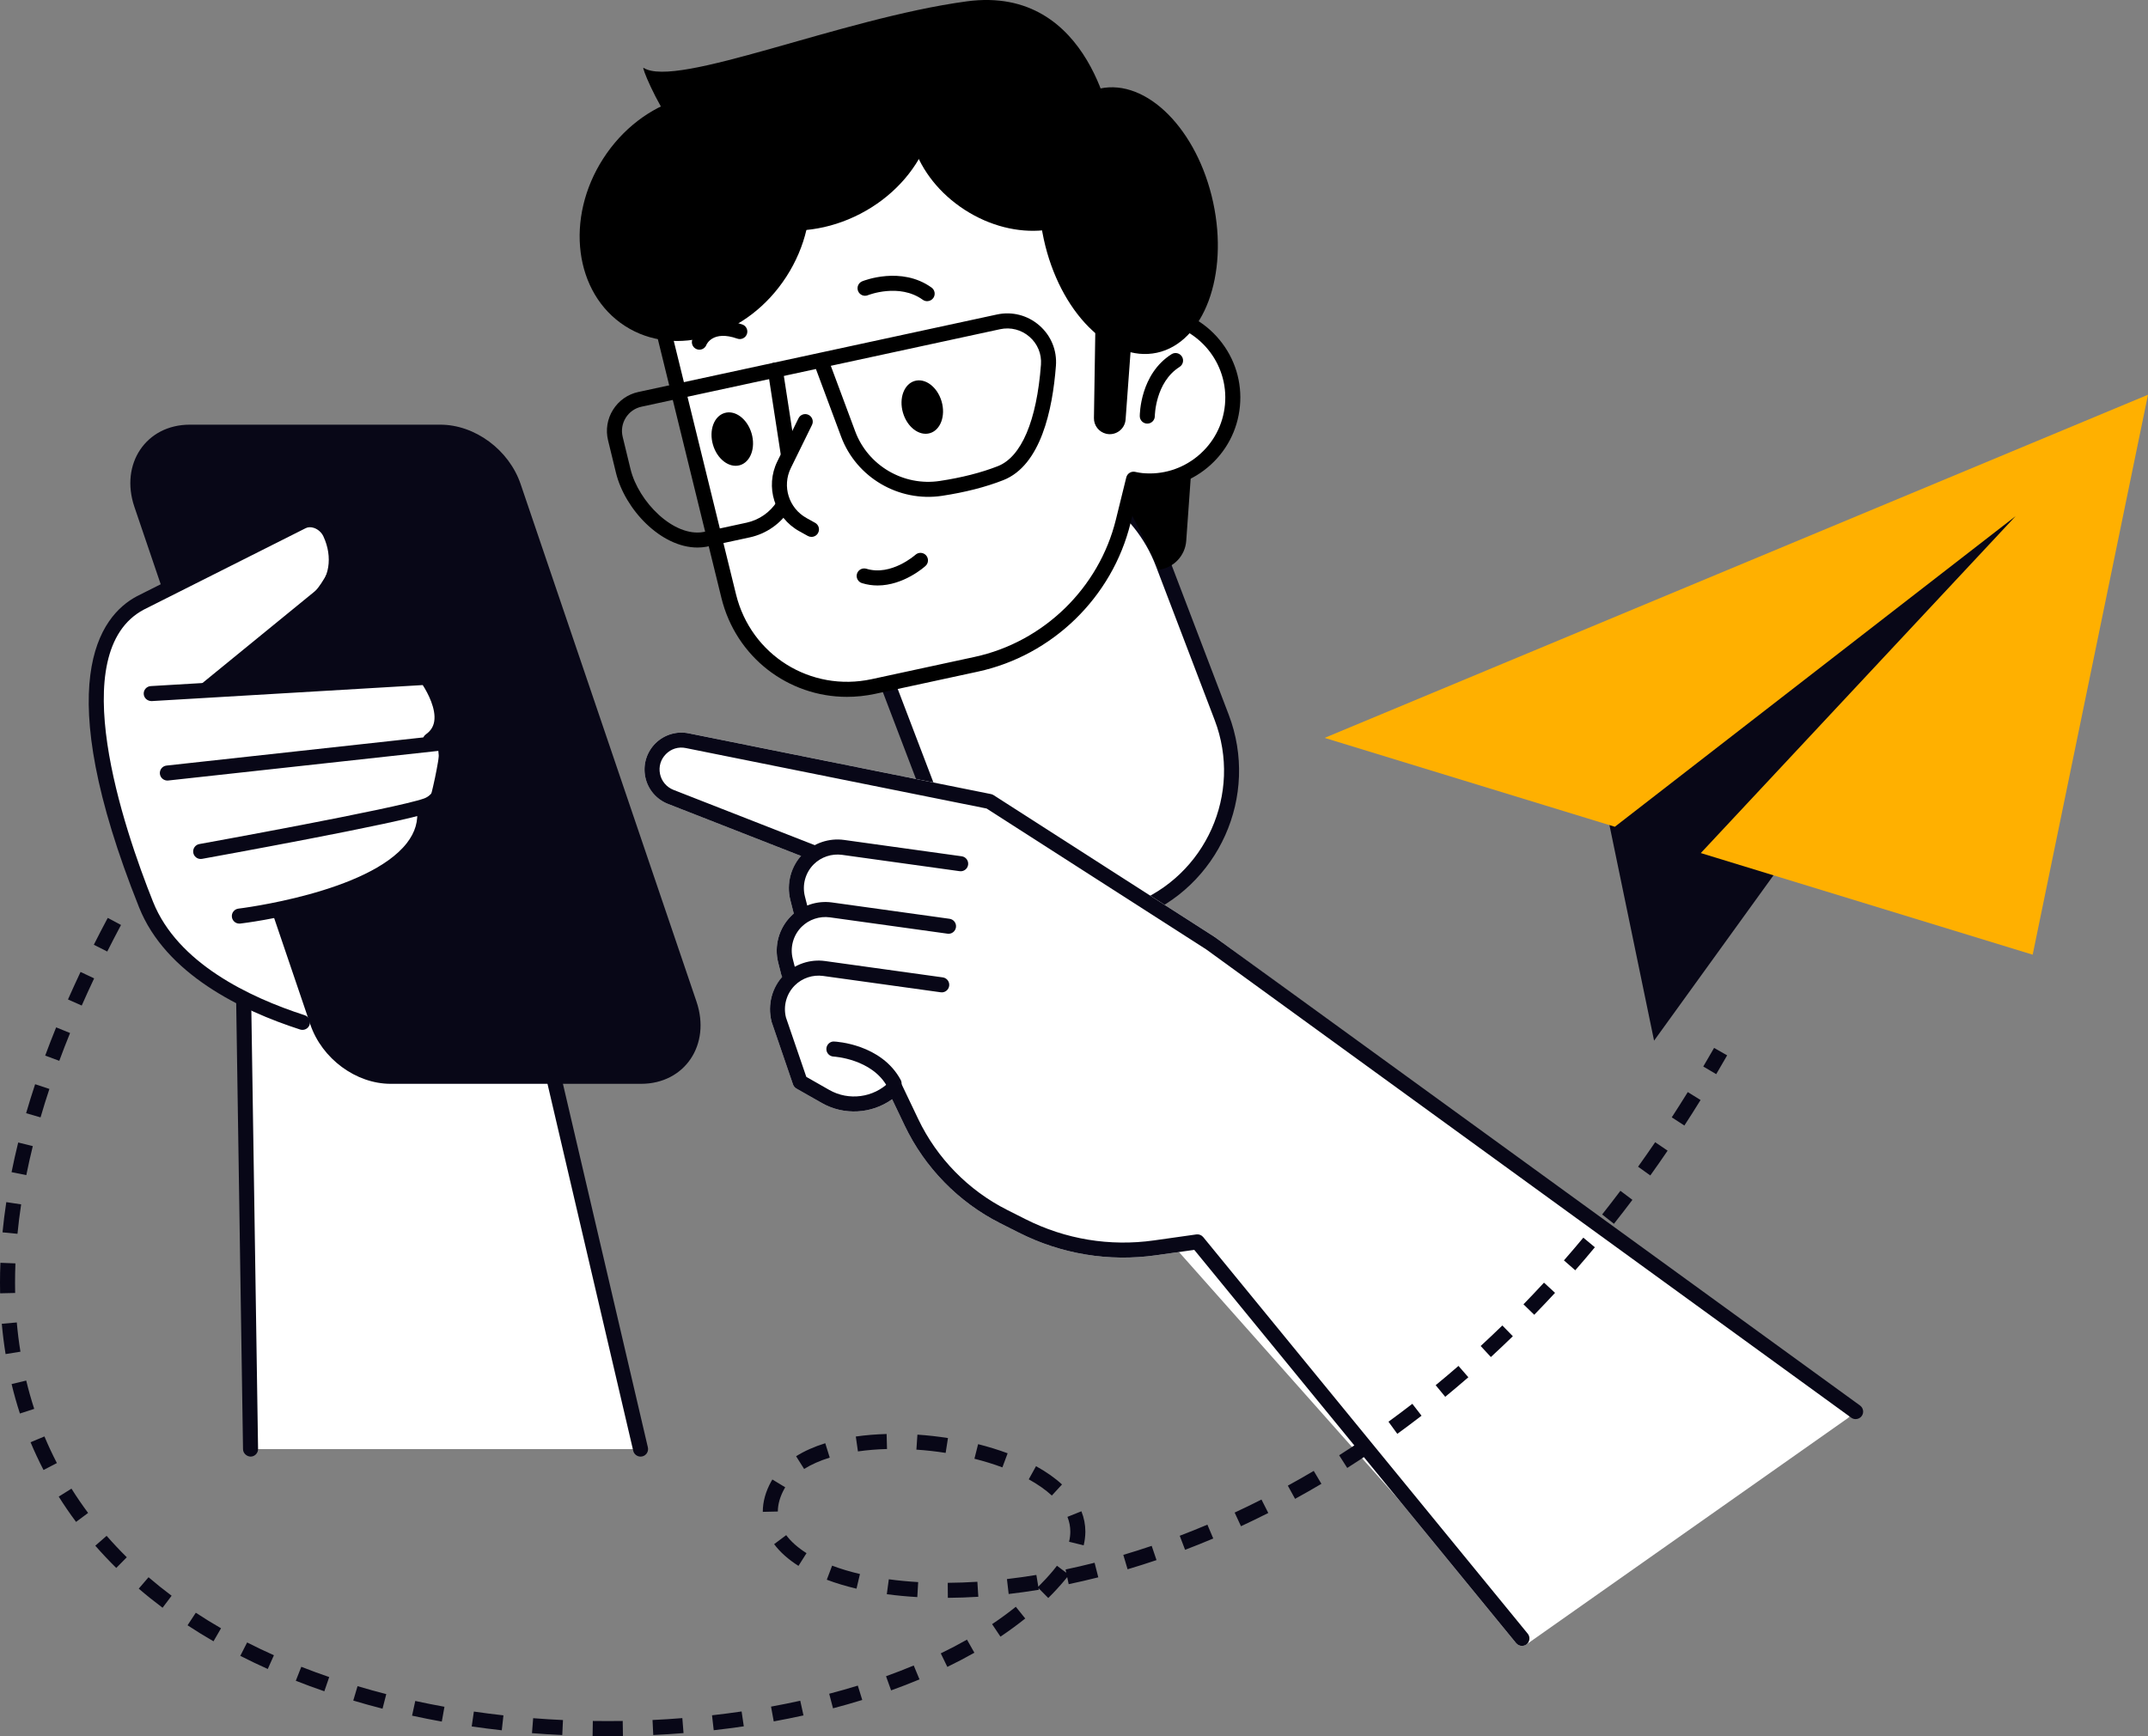 <svg width="355" height="287" viewBox="0 0 355 287" fill="none" xmlns="http://www.w3.org/2000/svg"><rect x="0" y="0" width="355" height="287" fill="#808080" stroke="none"/><g clip-path="url(#clip0_175_3036)"><path d="M187.58 150.602C174.786 155.486 160.456 149.067 155.577 136.274L145.857 110.798C140.977 98.002 147.392 83.674 160.183 78.79C172.978 73.907 187.304 80.326 192.187 93.118L201.907 118.595C206.79 131.391 200.375 145.723 187.58 150.602Z" fill="white"/><path d="M178.731 153.489C175.111 153.489 171.505 152.723 168.102 151.201C161.753 148.361 156.892 143.215 154.415 136.715L144.699 111.239C139.582 97.824 146.332 82.747 159.746 77.626C173.159 72.512 188.238 79.259 193.351 92.675L203.072 118.151C208.189 131.566 201.438 146.643 188.025 151.764C185.006 152.915 181.865 153.489 178.731 153.489ZM168.997 78.402C166.213 78.402 163.383 78.899 160.627 79.952C148.494 84.58 142.387 98.222 147.018 110.354L156.738 135.83C158.98 141.707 163.376 146.363 169.12 148.934C174.859 151.505 181.26 151.684 187.14 149.441C199.273 144.81 205.38 131.171 200.749 119.04L191.029 93.563C187.451 84.181 178.486 78.402 168.997 78.402Z" fill="#080717"/><path d="M131.062 179.263L127.494 168.814C126.833 166.226 127.533 163.469 129.299 161.489C129.225 161.377 129.155 161.258 129.124 161.122L128.617 159.131C127.917 156.389 128.729 153.447 130.733 151.45C130.894 151.292 131.065 151.149 131.237 151.005C131.202 150.932 131.153 150.873 131.135 150.792L130.624 148.798C129.967 146.224 130.656 143.481 132.401 141.501L110.408 132.892C108.481 132.137 107.075 130.475 106.655 128.443C106.239 126.431 106.854 124.361 108.306 122.902C109.75 121.443 111.821 120.817 113.836 121.223L163.782 131.266C163.933 131.297 164.08 131.353 164.209 131.437L200.826 154.937L276.526 210.55L305.442 232.42C305.76 232.658 305.942 233.035 305.935 233.431C305.928 233.822 305.739 234.183 305.424 234.414C305.417 234.417 305.414 234.421 305.407 234.424L252.246 271.864C251.714 272.238 250.979 272.14 250.567 271.633L197.378 206.618L191.068 207.51C183.265 208.612 175.419 207.321 168.385 203.767L165.3 202.21C158.438 198.747 152.838 193.017 149.526 186.077L147.445 181.715C144.073 184.136 139.516 184.437 135.826 182.334L131.621 179.942C131.359 179.791 131.16 179.55 131.062 179.263Z" fill="white"/><path d="M142.772 144.23L110.855 131.738C109.324 131.14 108.201 129.807 107.868 128.194C107.162 124.784 110.17 121.758 113.587 122.443L163.534 132.486L200.088 155.941L306.683 233.354L142.772 144.23Z" fill="white"/><path d="M306.676 234.596C306.424 234.596 306.169 234.519 305.949 234.358L199.354 156.949L163.055 133.659L113.339 123.661C112.125 123.413 110.932 123.78 110.061 124.655C109.191 125.529 108.834 126.729 109.082 127.94C109.33 129.143 110.163 130.126 111.307 130.577L143.223 143.072C143.863 143.324 144.178 144.045 143.926 144.681C143.678 145.322 142.957 145.636 142.317 145.388L110.401 132.896C108.47 132.141 107.067 130.479 106.648 128.447C106.232 126.435 106.851 124.365 108.299 122.906C109.747 121.451 111.814 120.817 113.828 121.227L163.775 131.27C163.926 131.301 164.073 131.357 164.202 131.441L200.756 154.899L307.411 232.35C307.967 232.756 308.089 233.533 307.687 234.085C307.442 234.421 307.061 234.596 306.676 234.596Z" fill="#080717"/><path d="M158.767 142.785L139.334 140.085C137.231 139.794 135.112 140.501 133.608 141.998C131.904 143.695 131.226 146.161 131.817 148.49L132.324 150.484L158.767 142.785Z" fill="white"/><path d="M132.331 151.726C131.775 151.726 131.272 151.352 131.128 150.792L130.621 148.798C129.921 146.056 130.733 143.114 132.737 141.117C134.507 139.357 137.039 138.507 139.509 138.853L158.942 141.554C159.62 141.648 160.096 142.275 160.001 142.957C159.907 143.635 159.281 144.115 158.599 144.017L139.166 141.316C137.459 141.085 135.71 141.666 134.489 142.88C133.104 144.258 132.545 146.29 133.027 148.183L133.535 150.177C133.706 150.841 133.304 151.516 132.639 151.688C132.534 151.716 132.433 151.726 132.331 151.726Z" fill="#080717"/><path d="M156.759 153.118L137.33 150.418C135.227 150.127 133.108 150.834 131.604 152.331C129.9 154.028 129.222 156.497 129.817 158.823L130.324 160.817L156.759 153.118Z" fill="white"/><path d="M130.324 162.059C129.767 162.059 129.264 161.685 129.12 161.125L128.613 159.131C127.914 156.389 128.725 153.447 130.729 151.45C132.499 149.69 135.035 148.843 137.501 149.186L156.934 151.887C157.612 151.981 158.088 152.607 157.994 153.29C157.899 153.968 157.273 154.454 156.591 154.349L137.158 151.649C135.451 151.415 133.702 151.999 132.482 153.213C131.097 154.591 130.537 156.623 131.02 158.516L131.527 160.51C131.698 161.174 131.296 161.849 130.631 162.021C130.526 162.049 130.425 162.059 130.324 162.059Z" fill="#080717"/><path d="M155.64 162.802L136.207 160.101C134.105 159.811 131.985 160.517 130.481 162.015C128.778 163.711 128.099 166.181 128.694 168.507L132.234 178.861L136.438 181.254C140.159 183.374 144.836 182.748 147.872 179.725L150.645 185.539C153.853 192.266 159.204 197.741 165.86 201.099L168.945 202.655C175.72 206.076 183.38 207.339 190.893 206.276L197.899 205.286L251.532 270.843L155.64 162.802Z" fill="white"/><path d="M251.532 272.088C251.172 272.088 250.815 271.935 250.57 271.634L197.378 206.618L191.064 207.51C183.261 208.616 175.419 207.322 168.382 203.767L165.297 202.211C158.435 198.748 152.831 193.014 149.522 186.078L147.441 181.719C144.07 184.14 139.512 184.437 135.822 182.338L131.618 179.946C131.356 179.795 131.156 179.554 131.058 179.267L127.519 168.913C126.791 166.076 127.603 163.134 129.607 161.136C131.376 159.377 133.905 158.523 136.378 158.873L155.811 161.574C156.49 161.668 156.965 162.294 156.871 162.976C156.777 163.655 156.147 164.141 155.468 164.036L136.035 161.336C134.329 161.101 132.58 161.682 131.359 162.899C129.974 164.278 129.414 166.31 129.897 168.206L133.258 178.018L137.053 180.18C140.278 182.016 144.367 181.471 146.994 178.851C147.28 178.567 147.686 178.441 148.081 178.508C148.48 178.578 148.819 178.833 148.991 179.197L151.764 185.011C154.839 191.458 160.043 196.778 166.416 199.997L169.501 201.553C176.084 204.876 183.418 206.083 190.715 205.055L197.72 204.065C198.154 204.005 198.581 204.173 198.857 204.509L252.49 270.067C252.924 270.598 252.847 271.378 252.316 271.816C252.088 271.997 251.808 272.088 251.532 272.088Z" fill="#080717"/><path d="M137.815 173.425C137.815 173.425 144.863 173.736 147.77 179.12L137.815 173.425Z" fill="white"/><path d="M147.77 180.361C147.329 180.361 146.899 180.123 146.675 179.707C144.15 175.027 137.822 174.666 137.756 174.663C137.07 174.628 136.542 174.047 136.574 173.361C136.605 172.679 137.2 172.12 137.868 172.179C138.186 172.193 145.657 172.592 148.861 178.525C149.186 179.126 148.962 179.882 148.357 180.207C148.172 180.316 147.969 180.361 147.77 180.361Z" fill="#080717"/><path d="M41.409 239.552L39.73 129.709L81.975 137.268L105.868 239.552H41.409Z" fill="white"/><path d="M105.864 240.794C105.301 240.794 104.79 240.406 104.654 239.836L80.947 138.346L40.993 131.196L42.651 239.531C42.661 240.217 42.112 240.784 41.427 240.794C40.797 240.791 40.175 240.259 40.164 239.57L38.485 129.723C38.478 129.352 38.639 128.999 38.922 128.758C39.206 128.516 39.58 128.411 39.947 128.481L82.195 136.044C82.685 136.132 83.073 136.502 83.185 136.985L107.074 239.269C107.232 239.937 106.816 240.605 106.148 240.763C106.053 240.784 105.959 240.794 105.864 240.794Z" fill="#080717"/><path d="M64.56 179.168H105.955C113.174 179.168 117.529 172.697 115.108 165.575L86.043 80.022C84.119 74.362 78.495 70.203 72.762 70.203H31.367C24.148 70.203 19.793 76.675 22.214 83.797L51.283 169.349C53.203 175.013 58.827 179.168 64.56 179.168Z" fill="#080717"/><path d="M43.644 151.73L49.821 168.443C49.821 168.443 31.636 166.656 24.148 149.55C16.659 132.445 10.245 105.254 23.235 99.654C36.225 94.053 53.836 79.277 55.193 90.314C56.208 98.583 34.802 113.1 34.802 113.1L70.321 112.264C70.321 112.264 73.364 118.526 72.678 124.011C72.391 126.309 71.66 130.279 70.352 134.659C68.537 140.739 61.167 148.403 43.644 151.73Z" fill="white"/><path d="M49.985 170.252C49.859 170.252 49.73 170.231 49.604 170.193C39.891 167.059 27.387 161.01 22.99 150.009C8.167 112.915 16.414 101.847 22.651 98.552L49.419 85.085C50.408 84.584 51.584 84.528 52.727 84.927C54.032 85.379 55.113 86.358 55.697 87.61C57.788 92.095 56.921 96.961 53.542 99.724L34.819 115.011C34.288 115.441 33.504 115.368 33.07 114.836C32.637 114.304 32.717 113.521 33.245 113.087L51.968 97.8C54.455 95.771 55.046 92.098 53.444 88.663C53.147 88.026 52.573 87.509 51.912 87.278C51.412 87.103 50.922 87.114 50.534 87.309L23.788 100.767C10.528 107.777 20.426 136.895 25.299 149.089C29.338 159.191 41.16 164.858 50.366 167.832C51.02 168.042 51.377 168.741 51.167 169.395C50.999 169.92 50.51 170.252 49.985 170.252Z" fill="#080717"/><path d="M71.114 123.644C70.723 123.644 70.341 123.462 70.097 123.119C69.701 122.56 69.834 121.783 70.394 121.388C71.177 120.835 71.625 120.132 71.765 119.24C72.087 117.204 70.733 114.588 69.866 113.251L25.067 115.899C24.389 115.906 23.794 115.417 23.752 114.731C23.71 114.045 24.235 113.458 24.921 113.419L70.415 110.729C70.841 110.701 71.23 110.89 71.482 111.223C71.618 111.404 74.829 115.728 74.22 119.621C73.975 121.192 73.168 122.469 71.824 123.417C71.615 123.571 71.363 123.644 71.114 123.644Z" fill="#080717"/><path d="M33.165 141.999C32.574 141.999 32.053 141.579 31.944 140.977C31.822 140.302 32.269 139.655 32.944 139.533C33.27 139.473 65.497 133.649 70.086 131.998C72.867 130.997 72.689 126.31 72.444 124.13L27.796 129.028C27.114 129.098 26.502 128.608 26.425 127.929C26.351 127.247 26.841 126.632 27.523 126.558L73.367 121.531C73.997 121.475 74.595 121.892 74.721 122.521C74.801 122.92 76.613 132.288 70.929 134.338C66.144 136.062 34.721 141.74 33.385 141.981C33.312 141.995 33.238 141.999 33.165 141.999Z" fill="#080717"/><path d="M39.555 152.682C38.933 152.682 38.398 152.216 38.324 151.583C38.244 150.901 38.733 150.285 39.412 150.205C39.625 150.18 60.856 147.595 67.243 139.364C68.631 137.573 69.174 135.702 68.894 133.645C68.803 132.963 69.278 132.34 69.96 132.246C70.629 132.158 71.265 132.631 71.356 133.313C71.723 136.031 70.996 138.581 69.202 140.893C62.175 149.946 40.612 152.57 39.695 152.678C39.653 152.678 39.604 152.682 39.555 152.682Z" fill="#080717"/><path d="M198.056 61.287L196.048 89.401C195.874 91.864 193.985 93.865 191.536 94.183C191.536 94.183 185.566 81.433 184.964 81.929C179.424 86.501 198.056 61.287 198.056 61.287Z" fill="black"/><path d="M119.666 34.481L159.788 14.598L190.83 51.989C190.977 51.999 191.12 51.999 191.267 52.013C198.843 52.727 204.405 59.45 203.691 67.023C202.978 74.6 196.255 80.162 188.679 79.449C188.224 79.407 187.791 79.309 187.353 79.225L185.636 86.2C182.715 98.065 173.289 107.23 161.345 109.812L144.343 113.488C133.647 115.801 123.052 109.179 120.443 98.552L109.876 55.55C107.802 47.102 111.87 38.346 119.666 34.481Z" fill="white"/><path d="M139.974 115.199C130.289 115.199 121.642 108.665 119.229 98.846L108.67 55.847C106.438 46.766 110.733 37.524 119.114 33.372L159.232 13.489C159.746 13.234 160.372 13.363 160.739 13.811L191.439 50.789C195.405 51.177 198.993 53.084 201.54 56.162C204.097 59.254 205.3 63.155 204.922 67.15C204.544 71.144 202.635 74.751 199.543 77.311C196.451 79.869 192.551 81.075 188.556 80.694C188.462 80.687 188.368 80.673 188.273 80.663L186.836 86.504C183.824 98.744 173.919 108.371 161.6 111.033L144.598 114.709C143.045 115.038 141.495 115.199 139.974 115.199ZM159.456 16.148L120.215 35.597C112.888 39.228 109.131 47.309 111.083 55.253L121.642 98.251C124.108 108.297 133.965 114.458 144.073 112.271L161.075 108.595C172.471 106.132 181.635 97.223 184.422 85.899L186.14 78.924C186.297 78.281 186.934 77.868 187.588 78.001L187.79 78.043C188.119 78.109 188.448 78.175 188.791 78.207C192.124 78.532 195.38 77.521 197.962 75.384C200.543 73.247 202.134 70.238 202.449 66.905C203.1 60.024 198.028 53.895 191.148 53.245L190.756 53.224C190.414 53.203 190.092 53.042 189.872 52.776L159.456 16.148Z" fill="black"/><path d="M129.979 45.712C136.361 35.81 134.758 23.414 126.398 18.024C118.038 12.635 106.087 16.293 99.705 26.195C93.323 36.097 94.926 48.493 103.286 53.883C111.646 59.272 123.597 55.614 129.979 45.712Z" fill="black"/><path d="M133.982 18.114C140.561 14.7 146.259 10.646 150.708 6.444C151.523 7.371 152.237 8.396 152.821 9.526C157.403 18.355 152.642 29.913 142.188 35.342C131.733 40.771 119.544 38.011 114.962 29.182C114.318 27.94 113.878 26.642 113.591 25.317C119.911 24.169 126.955 21.762 133.982 18.114ZM155.619 66.363C156.311 68.749 155.447 71.096 153.681 71.61C151.918 72.124 149.925 70.606 149.232 68.224C148.54 65.842 149.404 63.491 151.17 62.977C152.933 62.463 154.923 63.977 155.619 66.363Z" fill="black"/><path d="M153.226 49.788C152.974 49.788 152.723 49.712 152.502 49.554C148.613 46.752 143.485 48.781 143.433 48.802C142.796 49.064 142.072 48.753 141.817 48.117C141.558 47.48 141.866 46.756 142.502 46.5C142.765 46.392 148.966 43.95 153.957 47.539C154.513 47.938 154.639 48.715 154.241 49.274C153.992 49.61 153.614 49.788 153.226 49.788Z" fill="black"/><path d="M124.216 71.655C124.909 74.041 124.045 76.388 122.279 76.903C120.516 77.417 118.522 75.899 117.83 73.516C117.137 71.131 118.001 68.784 119.767 68.269C121.53 67.751 123.524 69.27 124.216 71.655Z" fill="black"/><path d="M115.588 57.806C115.43 57.806 115.273 57.778 115.119 57.715C114.482 57.456 114.178 56.732 114.437 56.096C115.098 54.472 117.676 51.87 122.684 53.64C123.332 53.867 123.671 54.577 123.44 55.224C123.209 55.872 122.499 56.211 121.856 55.98C117.798 54.546 116.777 56.928 116.735 57.033C116.543 57.516 116.077 57.806 115.588 57.806Z" fill="black"/><path d="M134.111 88.754C133.909 88.754 133.702 88.705 133.51 88.6L132.093 87.813C128.001 85.543 126.41 80.478 128.47 76.276L131.967 69.151C132.268 68.535 133.013 68.276 133.629 68.584C134.244 68.885 134.5 69.63 134.199 70.246L130.701 77.371C129.222 80.383 130.365 84.014 133.297 85.641L134.713 86.428C135.315 86.76 135.532 87.519 135.196 88.117C134.972 88.523 134.549 88.754 134.111 88.754Z" fill="black"/><path d="M145.038 96.786C144.206 96.786 143.338 96.67 142.457 96.397C141.803 96.195 141.432 95.498 141.635 94.844C141.838 94.187 142.538 93.823 143.188 94.022C147.273 95.285 151.254 91.748 151.296 91.713C151.806 91.255 152.59 91.294 153.048 91.801C153.506 92.308 153.471 93.092 152.964 93.553C152.796 93.711 149.354 96.786 145.038 96.786Z" fill="black"/><path d="M115.273 90.514C109.257 90.514 103.279 84.242 101.793 78.127L100.495 72.796C100.072 71.054 100.362 69.259 101.314 67.741C102.265 66.223 103.752 65.177 105.504 64.799L164.748 51.993C167.269 51.447 169.83 52.108 171.774 53.801C173.709 55.487 174.705 57.915 174.513 60.469C173.96 67.755 172.005 76.945 165.811 79.376C162.887 80.523 159.477 81.394 155.678 81.968C148.536 83.042 141.527 78.931 139.012 72.184L134.849 61L106.029 67.23C104.937 67.465 104.01 68.115 103.419 69.06C102.828 70.004 102.646 71.124 102.909 72.208L104.203 77.539C105.521 82.958 111.345 88.831 116.263 87.946L123.405 86.4C125.455 85.956 127.281 84.686 128.407 82.916C128.774 82.339 129.544 82.167 130.121 82.534C130.701 82.902 130.869 83.671 130.502 84.252C129.022 86.578 126.626 88.247 123.93 88.831L116.742 90.384C116.259 90.472 115.766 90.514 115.273 90.514ZM137.308 60.472L141.345 71.32C143.45 76.969 149.319 80.415 155.311 79.509C158.927 78.963 162.159 78.141 164.909 77.064C168.805 75.535 171.337 69.574 172.04 60.283C172.173 58.52 171.484 56.841 170.148 55.676C168.801 54.504 167.025 54.043 165.279 54.424L137.308 60.472Z" fill="black"/><path d="M130.243 76.063C129.641 76.063 129.11 75.622 129.015 75.01L126.913 61.371C126.808 60.692 127.273 60.059 127.952 59.954C128.627 59.846 129.264 60.314 129.369 60.993L131.471 74.632C131.576 75.311 131.11 75.944 130.432 76.049C130.369 76.056 130.306 76.063 130.243 76.063Z" fill="black"/><path d="M172.495 39.501C175.101 51.559 183.481 59.982 191.214 58.31C198.948 56.638 203.103 45.507 200.497 33.449C197.891 21.392 189.511 12.968 181.778 14.64C174.044 16.309 169.886 27.44 172.495 39.501Z" fill="black"/><path d="M182.353 32.413C186.64 25.762 183.338 16.001 174.978 10.611C166.618 5.222 156.366 6.244 152.079 12.896C147.792 19.547 151.094 29.308 159.454 34.697C167.814 40.087 178.066 39.064 182.353 32.413Z" fill="black"/><path d="M183.883 21.79C183.883 21.79 180.589 -2.585 159.777 0.224C138.966 3.033 111.775 14.707 106.35 11.208C105.696 10.785 114.682 32.802 126.105 30.896C137.532 28.993 170.096 14.063 183.883 21.79ZM181.089 50.583L180.795 69.112C180.774 70.347 181.62 71.428 182.824 71.708C184.391 72.068 185.909 70.949 186.027 69.347L187.587 48.054L181.089 50.583Z" fill="black"/><path d="M189.613 70.029C188.927 70.029 188.371 69.473 188.371 68.787C188.371 68.504 188.424 61.836 193.621 58.552C194.202 58.184 194.968 58.359 195.335 58.94C195.702 59.521 195.527 60.287 194.95 60.654C190.928 63.197 190.858 68.731 190.858 68.787C190.854 69.473 190.298 70.029 189.613 70.029Z" fill="black"/><path d="M265.117 132.158L273.368 172.033L338.977 81.17L265.117 132.158Z" fill="#080717"/><path d="M218.916 121.982L266.887 136.674L333.119 85.326L281.091 141.022L335.941 157.82L355 65.254L218.916 121.982Z" fill="#FFB000"/><path d="M100.397 287.001C99.575 287.001 98.757 286.994 97.938 286.98L97.977 284.496C99.624 284.52 101.268 284.52 102.916 284.496L102.954 286.98C102.101 286.994 101.251 287.001 100.397 287.001ZM92.926 286.826C91.258 286.749 89.586 286.644 87.921 286.514L88.117 284.038C89.757 284.167 91.401 284.272 93.042 284.345L92.926 286.826ZM107.963 286.822L107.844 284.338C109.495 284.262 111.135 284.157 112.769 284.024L112.968 286.5C111.31 286.637 109.638 286.742 107.963 286.822ZM82.93 286.039C81.286 285.857 79.614 285.64 77.96 285.402L78.316 282.943C79.943 283.177 81.587 283.391 83.203 283.569L82.93 286.039ZM117.956 286.028L117.676 283.558C119.327 283.373 120.971 283.16 122.566 282.925L122.926 285.384C121.306 285.622 119.634 285.839 117.956 286.028ZM73.017 284.597C71.394 284.307 69.74 283.978 68.103 283.621L68.631 281.19C70.24 281.54 71.863 281.862 73.455 282.149L73.017 284.597ZM127.875 284.569L127.431 282.124C129.047 281.83 130.67 281.502 132.258 281.152L132.793 283.579C131.177 283.936 129.519 284.269 127.875 284.569ZM63.221 282.467C61.597 282.051 59.971 281.599 58.383 281.124L59.093 278.742C60.65 279.207 62.245 279.648 63.84 280.057L63.221 282.467ZM137.672 282.404L137.042 279.997C138.644 279.578 140.236 279.126 141.771 278.651L142.506 281.026C140.932 281.512 139.305 281.974 137.672 282.404ZM53.602 279.588C52.017 279.046 50.433 278.462 48.887 277.853L49.796 275.541C51.307 276.135 52.86 276.709 54.41 277.237L53.602 279.588ZM147.273 279.441L146.434 277.101C147.997 276.541 149.536 275.943 151.012 275.327L151.967 277.622C150.456 278.255 148.879 278.867 147.273 279.441ZM44.253 275.905C42.714 275.215 41.185 274.484 39.713 273.732L40.842 271.518C42.28 272.249 43.766 272.963 45.27 273.634L44.253 275.905ZM156.566 275.558L155.482 273.323C156.976 272.599 158.434 271.833 159.812 271.053L161.036 273.215C159.613 274.019 158.109 274.81 156.566 275.558ZM35.285 271.326C33.826 270.483 32.382 269.591 30.996 268.681L32.361 266.603C33.707 267.488 35.11 268.356 36.53 269.174L35.285 271.326ZM165.346 270.556L163.964 268.492C165.342 267.569 166.661 266.603 167.885 265.62L169.441 267.558C168.161 268.583 166.783 269.594 165.346 270.556ZM26.869 265.781C25.512 264.763 24.186 263.7 22.931 262.622L24.55 260.737C25.764 261.779 27.047 262.808 28.363 263.794L26.869 265.781ZM173.247 264.169L171.641 262.545L171.683 262.811C170.008 263.084 168.333 263.319 166.703 263.507L166.416 261.038C168.007 260.852 169.644 260.625 171.281 260.356L171.599 262.301C172.47 261.433 173.296 260.538 174.048 259.639C174.275 259.369 174.485 259.103 174.684 258.837L176.223 259.992L176.111 259.453C177.696 259.121 179.305 258.747 180.903 258.341L181.515 260.751C179.885 261.164 178.238 261.545 176.622 261.884L176.377 260.716C176.241 260.891 176.101 261.062 175.951 261.237C175.122 262.231 174.212 263.217 173.247 264.169ZM156.65 264.144L156.633 261.66C158.231 261.65 159.879 261.59 161.53 261.486L161.687 263.966C159.994 264.071 158.298 264.13 156.65 264.144ZM151.603 264.018C149.886 263.92 148.186 263.759 146.563 263.539L146.895 261.076C148.459 261.286 150.092 261.444 151.747 261.538L151.603 264.018ZM141.554 262.626C139.802 262.213 138.148 261.716 136.644 261.146L137.525 258.82C138.928 259.352 140.477 259.817 142.125 260.205L141.554 262.626ZM186.356 259.422L185.65 257.039C187.206 256.578 188.787 256.077 190.34 255.549L191.137 257.903C189.553 258.439 187.944 258.949 186.356 259.422ZM19.213 259.201C18.013 258.015 16.848 256.781 15.75 255.525L17.621 253.891C18.678 255.102 19.8 256.291 20.955 257.435L19.213 259.201ZM131.964 258.858C130.271 257.788 128.917 256.578 127.941 255.266L129.935 253.779C130.729 254.846 131.859 255.847 133.293 256.756L131.964 258.858ZM195.859 256.203L194.974 253.881C196.506 253.297 198.045 252.681 199.546 252.044L200.515 254.332C198.986 254.979 197.419 255.609 195.859 256.203ZM179.098 255.462L176.685 254.871C176.821 254.307 176.891 253.744 176.891 253.199C176.891 252.37 176.731 251.551 176.416 250.757L178.724 249.833C179.158 250.921 179.378 252.051 179.378 253.195C179.375 253.947 179.28 254.706 179.098 255.462ZM205.097 252.303L204.051 250.047C205.52 249.365 207.01 248.641 208.486 247.895L209.609 250.113C208.108 250.872 206.59 251.61 205.097 252.303ZM12.571 251.589C11.56 250.236 10.598 248.829 9.706 247.409L11.812 246.09C12.669 247.455 13.592 248.805 14.561 250.106L12.571 251.589ZM126.067 249.928C126.067 248.231 126.539 246.552 127.473 244.88L127.648 244.579L129.774 245.867L129.641 246.094C128.921 247.388 128.554 248.662 128.554 249.872L126.067 249.928ZM214.037 247.777L212.841 245.597C214.278 244.807 215.719 243.988 217.122 243.156L218.391 245.293C216.964 246.139 215.499 246.975 214.037 247.777ZM173.838 247.231C172.81 246.283 171.522 245.38 170.022 244.551L171.225 242.376C172.901 243.302 174.349 244.32 175.52 245.401L173.838 247.231ZM7.195 243.009C6.425 241.522 5.701 239.979 5.051 238.419L7.345 237.461C7.971 238.958 8.664 240.438 9.402 241.861L7.195 243.009ZM132.898 242.837L131.572 240.735C132.933 239.878 134.556 239.154 136.392 238.584L137.13 240.959C135.503 241.466 134.076 242.096 132.898 242.837ZM222.658 242.669L221.322 240.574C222.693 239.703 224.068 238.797 225.439 237.863L226.838 239.92C225.446 240.868 224.051 241.784 222.658 242.669ZM165.664 242.575C164.219 242.036 162.663 241.557 161.043 241.148L161.652 238.737C163.359 239.168 165.003 239.675 166.531 240.245L165.664 242.575ZM156.287 240.182C154.685 239.93 153.058 239.748 151.453 239.644L151.621 237.163C153.296 237.275 154.996 237.464 156.671 237.727L156.287 240.182ZM141.792 239.937L141.439 237.475C143.055 237.244 144.765 237.104 146.532 237.055L146.598 239.539C144.93 239.584 143.31 239.717 141.792 239.937ZM230.934 237.034L229.472 235.026C230.787 234.071 232.102 233.085 233.417 232.067L234.939 234.033C233.606 235.061 232.27 236.061 230.934 237.034ZM3.291 233.672C2.774 232.088 2.312 230.451 1.917 228.803L4.334 228.222C4.715 229.803 5.159 231.378 5.656 232.903L3.291 233.672ZM238.853 230.909L237.275 228.988C238.534 227.953 239.787 226.893 241.042 225.802L242.676 227.677C241.403 228.782 240.129 229.859 238.853 230.909ZM246.397 224.336L244.711 222.51C245.908 221.405 247.1 220.275 248.293 219.117L250.028 220.897C248.821 222.066 247.611 223.217 246.397 224.336ZM0.923 223.846C0.658 222.206 0.448 220.52 0.297 218.837L2.774 218.617C2.917 220.243 3.12 221.87 3.379 223.451L0.923 223.846ZM253.564 217.35L251.784 215.619C252.92 214.45 254.05 213.257 255.176 212.037L257.002 213.723C255.858 214.958 254.715 216.164 253.564 217.35ZM0.017 213.8C0.003 213.219 0 212.638 0 212.051C0 210.966 0.021 209.868 0.066 208.755L2.55 208.853C2.508 209.931 2.487 210.998 2.487 212.051C2.487 212.617 2.494 213.184 2.504 213.744L0.017 213.8ZM260.342 209.994L258.471 208.357C259.545 207.129 260.612 205.877 261.675 204.6L263.585 206.188C262.511 207.486 261.43 208.752 260.342 209.994ZM2.889 203.963L0.416 203.722C0.577 202.085 0.783 200.402 1.039 198.726L3.494 199.097C3.249 200.731 3.043 202.368 2.889 203.963ZM266.736 202.308L264.788 200.766C265.799 199.486 266.806 198.181 267.803 196.855L269.79 198.349C268.779 199.692 267.761 201.011 266.736 202.308ZM272.745 194.319L270.724 192.871C271.675 191.541 272.616 190.191 273.553 188.82L275.606 190.219C274.662 191.611 273.707 192.976 272.745 194.319ZM4.348 194.263L1.91 193.773C2.235 192.161 2.602 190.509 3.008 188.869L5.421 189.467C5.026 191.073 4.662 192.685 4.348 194.263ZM278.376 186.063L276.292 184.71C277.18 183.342 278.065 181.95 278.94 180.536L281.052 181.845C280.171 183.275 279.279 184.682 278.376 186.063ZM6.702 184.717L4.316 184.024C4.774 182.45 5.274 180.837 5.806 179.235L8.164 180.015C7.642 181.589 7.149 183.17 6.702 184.717ZM283.64 177.57L281.5 176.307C282.098 175.293 282.693 174.268 283.287 173.232L285.445 174.464C284.847 175.51 284.246 176.545 283.64 177.57ZM9.797 175.366L7.468 174.502C8.038 172.967 8.639 171.41 9.279 169.836L11.581 170.77C10.951 172.319 10.357 173.852 9.797 175.366ZM13.508 166.229L11.235 165.225C11.896 163.725 12.588 162.21 13.312 160.674L15.558 161.738C14.844 163.249 14.159 164.746 13.508 166.229ZM17.726 157.299L15.505 156.179C16.243 154.714 17.009 153.234 17.807 151.74L20 152.909C19.213 154.388 18.457 155.85 17.726 157.299Z" fill="#080717"/></g><defs><clipPath id="clip0_175_3036"><rect width="355" height="287" fill="white"/></clipPath></defs></svg>
